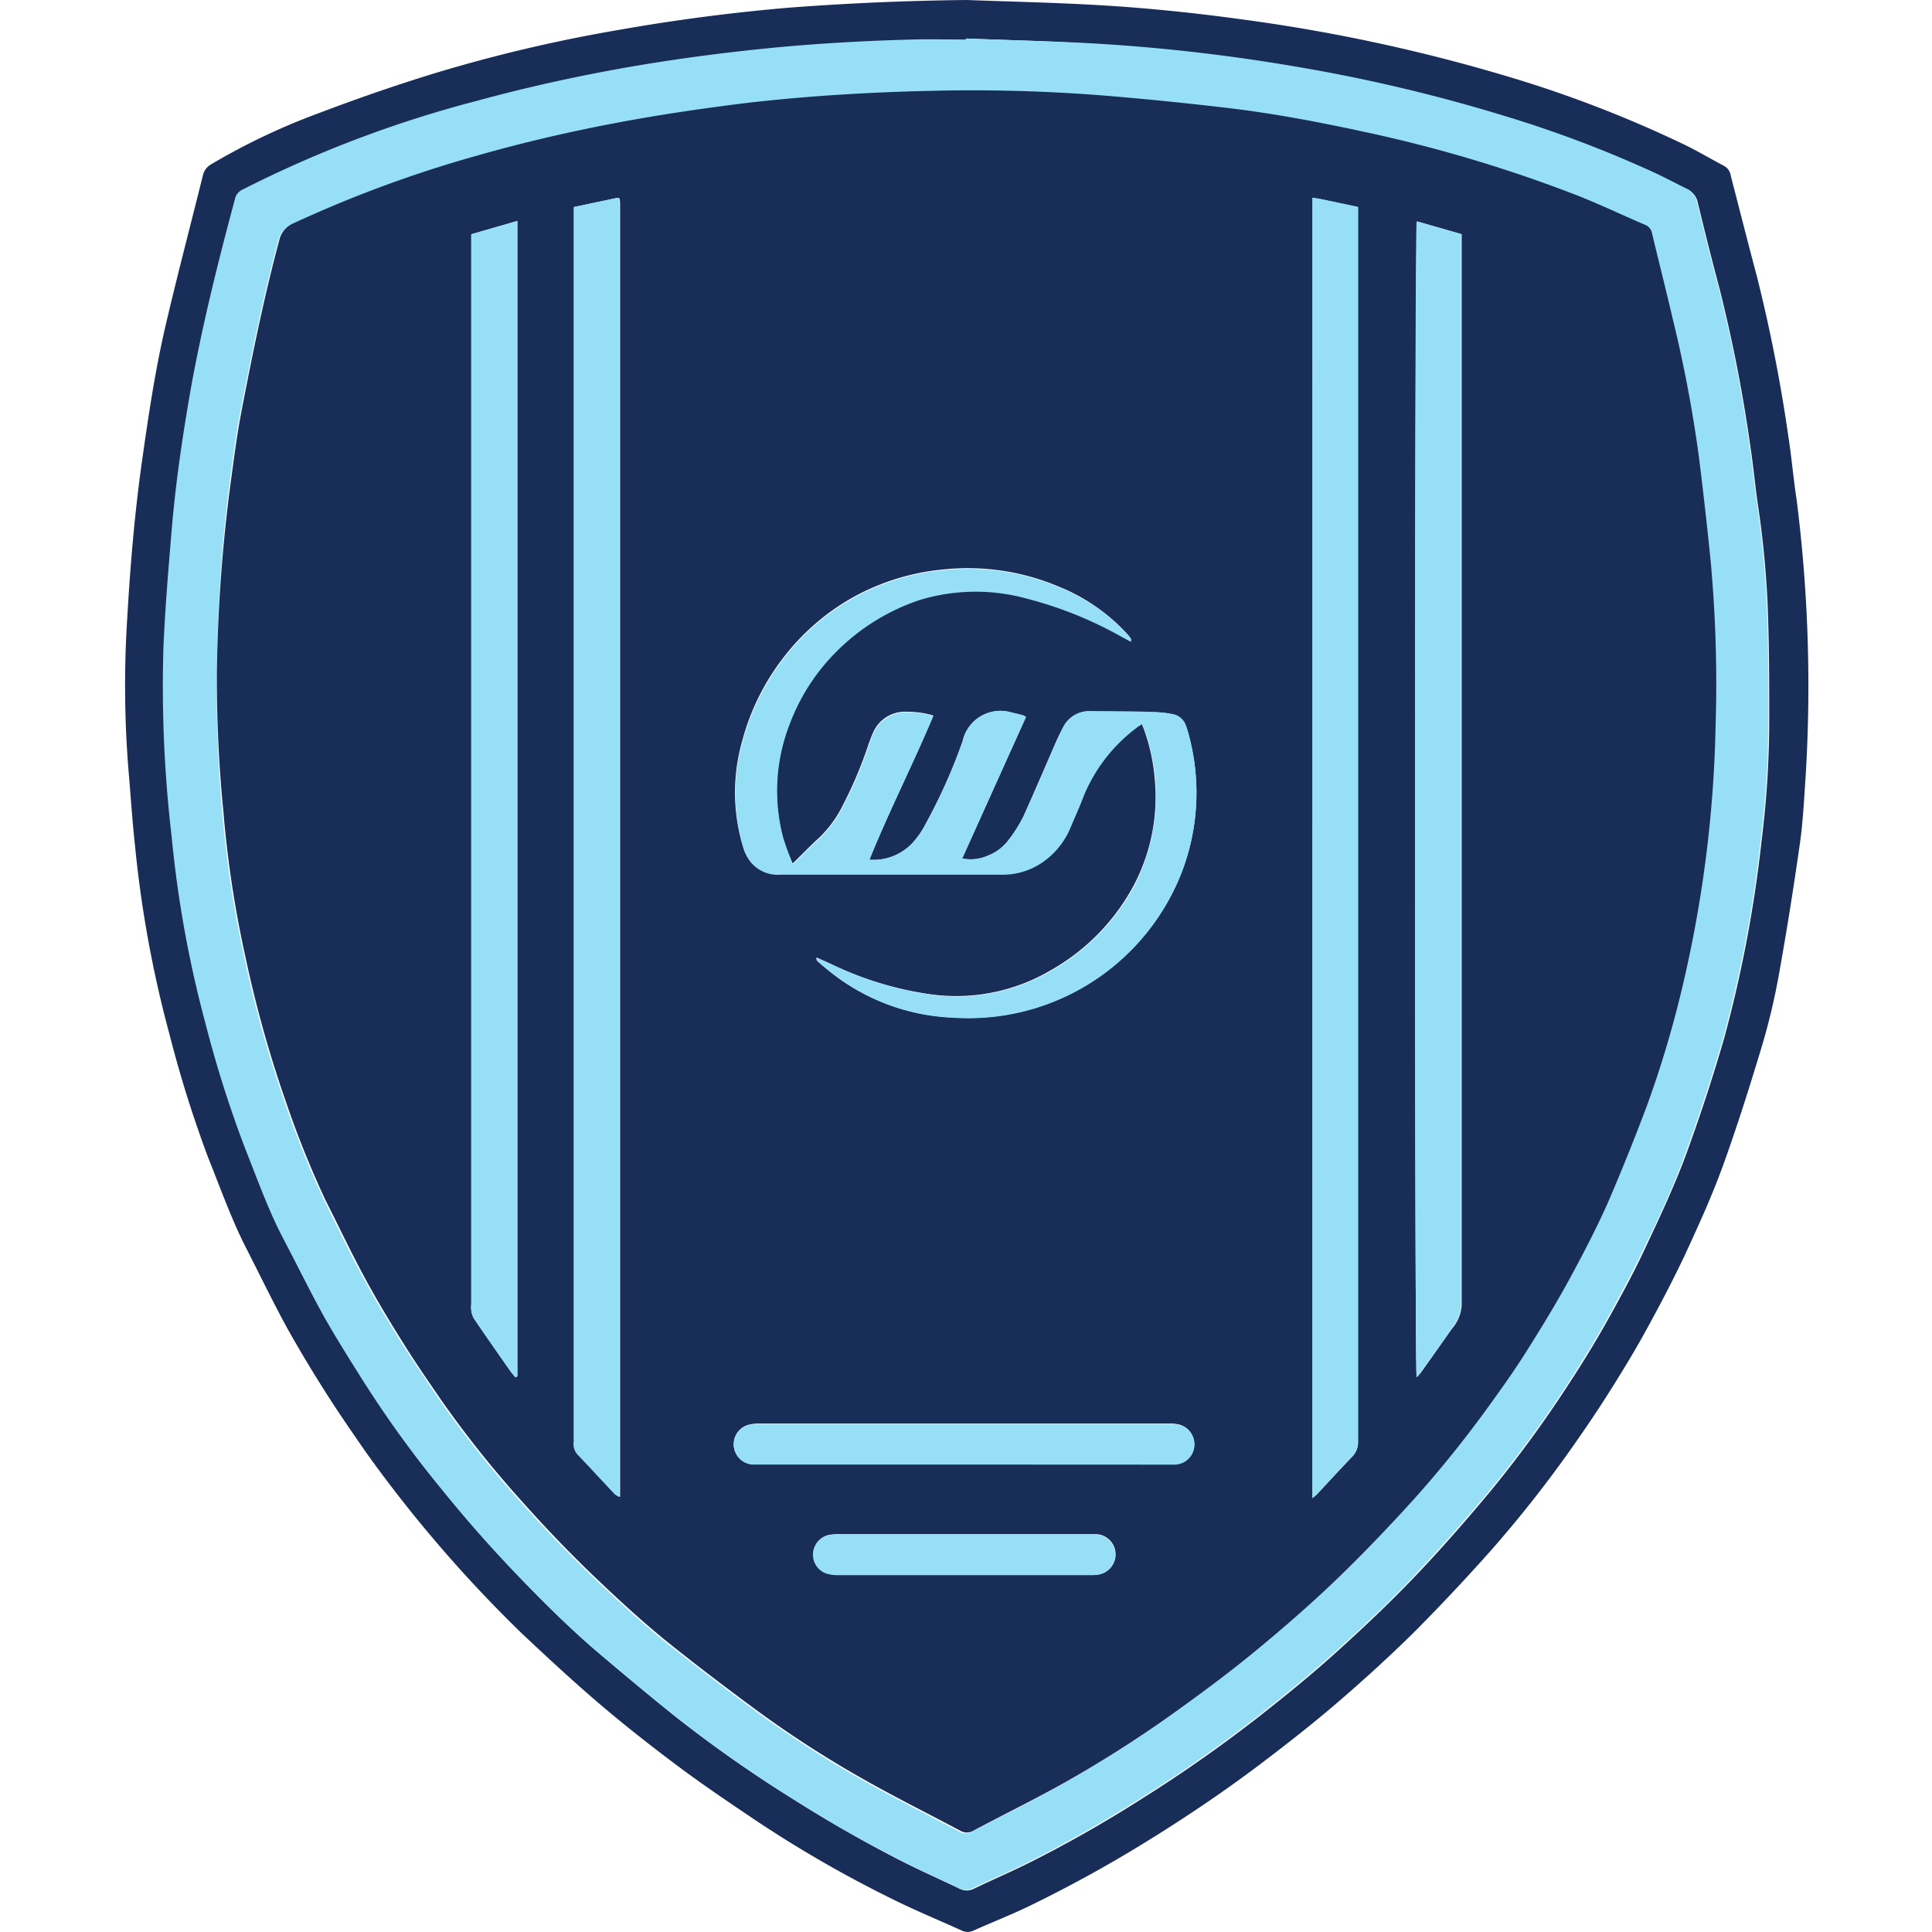 <svg xmlns="http://www.w3.org/2000/svg" xmlns:xlink="http://www.w3.org/1999/xlink" width="20" height="20" viewBox="0 0 20 20">
  <defs>
    <clipPath id="clip-_21460">
      <rect width="20" height="20"/>
    </clipPath>
  </defs>
  <g id="_21460" data-name="21460" clip-path="url(#clip-_21460)">
    <g id="Group_16" data-name="Group 16" transform="translate(-999.415 -2719.774)">
      <path id="Path_54" data-name="Path 54" d="M228.68,103.232c.46.017.921.027,1.381.054.512.03,1.021.084,1.529.155a17.813,17.813,0,0,1,2.714.59,12.361,12.361,0,0,1,1.808.7c.14.068.273.148.411.22a.139.139,0,0,1,.066.1c.09.348.179.7.271,1.045a16.255,16.255,0,0,1,.327,1.668c.033.214.051.43.084.644a15.338,15.338,0,0,1,.093,2.859c-.016.234-.027.47-.06.7q-.094.665-.212,1.327a6.82,6.82,0,0,1-.175.748c-.127.423-.26.845-.41,1.26-.111.306-.245.6-.383.9-.128.273-.269.541-.414.805-.123.224-.257.443-.394.659s-.264.4-.405.6a12.641,12.641,0,0,1-.8,1.011c-.259.291-.527.577-.8.851-.258.255-.528.5-.8.734-.259.222-.529.433-.8.638-.387.292-.79.562-1.2.814a13.564,13.564,0,0,1-1.2.657c-.184.088-.375.163-.561.246a.137.137,0,0,1-.122,0c-.247-.112-.5-.216-.741-.337a12.443,12.443,0,0,1-1.409-.815c-.266-.179-.531-.358-.788-.55-.278-.208-.552-.423-.817-.649s-.533-.475-.793-.719a13.778,13.778,0,0,1-1.616-1.876c-.142-.205-.285-.411-.419-.622s-.273-.441-.4-.668c-.143-.262-.273-.531-.41-.8-.161-.309-.276-.637-.406-.96a12.306,12.306,0,0,1-.4-1.272,11.944,11.944,0,0,1-.359-1.959c-.028-.258-.045-.517-.067-.775a10.909,10.909,0,0,1-.015-1.564c.031-.545.076-1.089.152-1.631.066-.468.135-.936.242-1.4.122-.525.26-1.047.39-1.571a.179.179,0,0,1,.089-.118,6.771,6.771,0,0,1,1.115-.529q.572-.218,1.158-.4a15.617,15.617,0,0,1,1.93-.458q.879-.156,1.768-.232Q227.745,103.242,228.68,103.232Zm-.005.4v.016c-.183,0-.366,0-.549,0-.531.015-1.061.046-1.589.1-.48.05-.957.115-1.431.2-.5.089-.993.2-1.481.333a12.025,12.025,0,0,0-2.434.921.138.138,0,0,0-.077.094c-.175.651-.338,1.3-.458,1.968-.089.492-.162.987-.2,1.486-.033.4-.066.791-.083,1.187a13.307,13.307,0,0,0,.084,1.955,11.777,11.777,0,0,0,.351,1.942,11.926,11.926,0,0,0,.413,1.3c.129.316.243.638.4.942.139.264.27.533.415.794.124.224.261.44.4.657a11.272,11.272,0,0,0,.809,1.119q.386.477.811.919c.263.272.531.539.82.784.258.219.518.436.782.648a13.476,13.476,0,0,0,1.228.862q.53.336,1.088.623c.206.106.419.2.628.3a.164.164,0,0,0,.156,0c.187-.09.378-.172.563-.264.4-.2.8-.428,1.177-.669a14.406,14.406,0,0,0,1.22-.857c.268-.211.534-.427.787-.656.281-.253.556-.514.817-.787s.535-.586.788-.891a12.174,12.174,0,0,0,.818-1.124c.137-.209.267-.423.389-.641.141-.253.279-.508.4-.77.142-.3.281-.6.4-.915q.224-.609.405-1.234a13.375,13.375,0,0,0,.386-2.039,10.119,10.119,0,0,0,.079-1.26c0-.351,0-.7-.012-1.053a9.783,9.783,0,0,0-.1-1.13c-.033-.214-.051-.43-.084-.644a15.617,15.617,0,0,0-.322-1.642c-.078-.292-.151-.585-.222-.878a.193.193,0,0,0-.115-.14c-.1-.048-.2-.1-.3-.15a12.171,12.171,0,0,0-1.58-.6,17,17,0,0,0-2.207-.518,18.754,18.754,0,0,0-1.972-.227C229.6,103.658,229.138,103.649,228.674,103.631Z" transform="translate(780.743 2616.542)" fill="#182d58"/>
      <path id="Path_55" data-name="Path 55" d="M265.178,139.186c.463.018.927.027,1.39.055a18.758,18.758,0,0,1,1.972.227,17,17,0,0,1,2.207.518,12.173,12.173,0,0,1,1.58.6c.1.048.2.1.3.15a.193.193,0,0,1,.115.14c.071.293.144.586.222.878a15.616,15.616,0,0,1,.322,1.642c.033.214.051.43.084.644a9.786,9.786,0,0,1,.1,1.13c.013.351.013.7.012,1.053a10.125,10.125,0,0,1-.079,1.26,13.373,13.373,0,0,1-.386,2.039q-.181.623-.405,1.234c-.114.311-.253.615-.4.915-.124.262-.261.517-.4.77-.122.218-.253.432-.389.641a12.171,12.171,0,0,1-.818,1.124c-.253.305-.514.6-.788.891s-.536.534-.817.787c-.254.228-.519.445-.787.656a14.406,14.406,0,0,1-1.22.857c-.382.241-.773.467-1.177.669-.185.093-.376.175-.563.264a.164.164,0,0,1-.156,0c-.209-.1-.422-.193-.628-.3q-.558-.287-1.088-.623a13.467,13.467,0,0,1-1.228-.862c-.264-.212-.524-.429-.782-.648-.288-.245-.557-.512-.82-.784q-.426-.441-.811-.919a11.277,11.277,0,0,1-.809-1.119c-.136-.217-.273-.434-.4-.657-.145-.261-.276-.53-.415-.794-.159-.3-.274-.625-.4-.942a11.928,11.928,0,0,1-.413-1.3,11.777,11.777,0,0,1-.351-1.942,13.312,13.312,0,0,1-.084-1.955c.017-.4.05-.791.083-1.187.041-.5.114-.994.2-1.486.12-.664.283-1.317.458-1.968a.138.138,0,0,1,.077-.094,12.025,12.025,0,0,1,2.434-.921c.489-.134.983-.243,1.481-.333.475-.085.952-.15,1.431-.2.528-.055,1.058-.086,1.589-.1.183-.005.366,0,.549,0Zm-7.758,6.572a14,14,0,0,0,.058,1.445,11.243,11.243,0,0,0,.23,1.509,12.186,12.186,0,0,0,.41,1.47,10.11,10.11,0,0,0,.415,1.035c.133.264.258.532.4.792.127.236.266.466.408.693.128.2.266.4.4.6a10.967,10.967,0,0,0,.809,1.016c.255.288.521.565.8.83.261.248.526.491.81.714.264.207.53.412.8.611a11.133,11.133,0,0,0,1.223.786c.3.168.615.325.922.488a.133.133,0,0,0,.137,0c.316-.166.637-.323.948-.5a12.535,12.535,0,0,0,1.208-.777c.272-.2.54-.4.8-.613.277-.229.549-.466.808-.716.274-.264.538-.541.794-.823a11.831,11.831,0,0,0,.817-1.021c.136-.188.266-.38.39-.576.143-.227.282-.457.41-.693.138-.254.273-.512.39-.776.145-.326.278-.657.4-.991a10.917,10.917,0,0,0,.4-1.361,12.786,12.786,0,0,0,.318-2.6,13.875,13.875,0,0,0-.051-1.692c-.035-.364-.077-.728-.123-1.091a13.75,13.75,0,0,0-.265-1.4c-.07-.3-.146-.6-.218-.9a.115.115,0,0,0-.067-.091c-.267-.114-.529-.238-.8-.342a14.455,14.455,0,0,0-2.122-.625c-.453-.1-.909-.185-1.369-.241s-.9-.1-1.357-.136a17.268,17.268,0,0,0-1.775-.045c-.616.014-1.232.05-1.845.12-.446.051-.889.115-1.33.2-.5.094-1,.209-1.5.35a12.627,12.627,0,0,0-1.9.7.251.251,0,0,0-.149.179c-.157.587-.277,1.182-.392,1.777-.048.248-.079.5-.113.751A16.485,16.485,0,0,0,257.421,145.758Z" transform="translate(744.239 2580.987)" fill="#97dff7"/>
      <path id="Path_56" data-name="Path 56" d="M307.028,194.29a16.492,16.492,0,0,1,.14-1.953c.034-.251.065-.5.113-.751.115-.6.235-1.191.392-1.777a.251.251,0,0,1,.149-.179,12.628,12.628,0,0,1,1.9-.7c.493-.141.992-.256,1.5-.35.441-.082.885-.146,1.33-.2.613-.069,1.228-.106,1.845-.12a17.273,17.273,0,0,1,1.775.045q.679.055,1.356.136c.46.056.916.143,1.369.241a14.449,14.449,0,0,1,2.122.625c.27.1.533.228.8.342a.115.115,0,0,1,.067.091c.072.3.148.6.218.9a13.751,13.751,0,0,1,.265,1.4c.045.363.087.727.123,1.091a13.874,13.874,0,0,1,.051,1.692,12.788,12.788,0,0,1-.318,2.6,10.926,10.926,0,0,1-.4,1.361c-.126.334-.259.665-.4.991-.118.264-.252.522-.39.776-.128.236-.267.466-.41.693-.123.2-.254.388-.39.576a11.83,11.83,0,0,1-.817,1.021c-.256.282-.52.559-.794.823-.259.249-.531.487-.808.716-.258.214-.527.416-.8.613a12.529,12.529,0,0,1-1.208.777c-.311.175-.632.331-.948.5a.133.133,0,0,1-.137,0c-.307-.163-.618-.319-.922-.488a11.133,11.133,0,0,1-1.223-.786c-.27-.2-.535-.4-.8-.611-.283-.222-.549-.466-.81-.714-.279-.265-.544-.542-.8-.83a10.972,10.972,0,0,1-.809-1.016c-.137-.2-.276-.4-.4-.6-.143-.227-.281-.457-.408-.693-.14-.26-.266-.528-.4-.792a10.1,10.1,0,0,1-.415-1.035,12.181,12.181,0,0,1-.41-1.47,11.232,11.232,0,0,1-.23-1.509A14,14,0,0,1,307.028,194.29Zm6.755,1.929c.207-.512.453-.99.659-1.494a.95.95,0,0,0-.273-.038.359.359,0,0,0-.353.228c-.015.033-.027.068-.039.1a4.392,4.392,0,0,1-.269.64,1.2,1.2,0,0,1-.247.338c-.09.081-.174.169-.273.266a2.662,2.662,0,0,1-.1-.269,1.9,1.9,0,0,1,.061-1.168,2.1,2.1,0,0,1,.444-.718,2.2,2.2,0,0,1,.908-.581,1.993,1.993,0,0,1,1.111-.013,4.062,4.062,0,0,1,.988.4l.088.047c0-.018.006-.026,0-.029a.385.385,0,0,0-.033-.043,1.958,1.958,0,0,0-.708-.492,2.424,2.424,0,0,0-1.2-.179,2.4,2.4,0,0,0-.921.281,2.374,2.374,0,0,0-.742.643,2.421,2.421,0,0,0-.417.849,1.943,1.943,0,0,0,.012,1.111.444.444,0,0,0,.081.15.36.36,0,0,0,.295.119c.495,0,.989,0,1.483,0,.269,0,.537,0,.806,0a.726.726,0,0,0,.489-.176.814.814,0,0,0,.222-.3c.046-.113.1-.224.141-.338a1.687,1.687,0,0,1,.549-.707c.015-.013.033-.023.057-.038.013.036.025.064.034.092a1.984,1.984,0,0,1,.1.474,1.963,1.963,0,0,1-.211,1.1,2.2,2.2,0,0,1-.861.887,1.931,1.931,0,0,1-1.3.243,3.469,3.469,0,0,1-.966-.3c-.054-.025-.109-.049-.163-.073a.046.046,0,0,0,.012.04c.037.032.074.063.112.094a2.174,2.174,0,0,0,1.288.486A2.368,2.368,0,0,0,317,196.389a2.293,2.293,0,0,0,.083-1.481c-.006-.024-.014-.047-.022-.07a.181.181,0,0,0-.144-.126,1.239,1.239,0,0,0-.181-.02c-.22,0-.439-.007-.659-.009a.3.3,0,0,0-.291.17c-.028.054-.054.109-.079.165-.11.251-.216.5-.33.754a1.453,1.453,0,0,1-.145.232.49.49,0,0,1-.221.173.445.445,0,0,1-.268.03l.66-1.464a.124.124,0,0,0-.027-.017c-.038-.01-.077-.021-.115-.028a.4.4,0,0,0-.513.293,5.684,5.684,0,0,1-.384.859.871.871,0,0,1-.147.208A.554.554,0,0,1,313.783,196.219Zm4.587,6.608c.025-.021.037-.029.047-.04.121-.129.24-.26.363-.387a.216.216,0,0,0,.062-.163q0-6.337,0-12.674v-.1l-.385-.081c-.026-.005-.053-.008-.086-.014Zm-7.643-13.365V202.2a.387.387,0,0,1,0,.046.163.163,0,0,0,.05.14c.126.132.25.267.375.4a.238.238,0,0,0,.05.029q0-6.7,0-13.37c0-.021,0-.042-.005-.063a.014.014,0,0,0,0-.008l-.017-.008Zm8.722,12.115c.018-.021.035-.037.048-.056.106-.149.213-.3.317-.448a.406.406,0,0,0,.1-.239q0-5.493,0-10.985v-.106l-.46-.132C319.425,189.706,319.426,201.5,319.448,201.577Zm-9.328,0,.018-.011v-11.96l-.477.138v.124q0,5.476,0,10.952a.319.319,0,0,0,0,.064.237.237,0,0,0,.028.085c.122.179.246.356.371.534C310.078,201.53,310.1,201.553,310.12,201.578Zm4.644.9h2.1c.027,0,.055,0,.082,0a.209.209,0,0,0,.043-.411.435.435,0,0,0-.108-.011h-4.237a.467.467,0,0,0-.108.012.208.208,0,0,0,.028.409.98.98,0,0,0,.1,0Zm.01.724h-1.3a.521.521,0,0,0-.118.009.207.207,0,0,0,0,.4.427.427,0,0,0,.108.012h2.616a.392.392,0,0,0,.091-.008.21.21,0,0,0-.031-.413c-.03,0-.061,0-.091,0Z" transform="translate(694.632 2532.455)" fill="#182d58"/>
      <path id="Path_57" data-name="Path 57" d="M792.024,636.726a.554.554,0,0,0,.436-.163.872.872,0,0,0,.147-.208,5.673,5.673,0,0,0,.384-.859.4.4,0,0,1,.512-.293c.039.007.077.018.115.028a.127.127,0,0,1,.027.017l-.66,1.464a.445.445,0,0,0,.268-.03.49.49,0,0,0,.221-.173,1.448,1.448,0,0,0,.145-.232c.114-.25.22-.5.33-.754.024-.056.05-.111.079-.165a.3.3,0,0,1,.291-.17c.22,0,.439,0,.659.009a1.234,1.234,0,0,1,.181.02.181.181,0,0,1,.144.126.7.7,0,0,1,.022.07,2.293,2.293,0,0,1-.083,1.481,2.368,2.368,0,0,1-2.348,1.468,2.174,2.174,0,0,1-1.288-.486c-.038-.031-.075-.062-.112-.094a.046.046,0,0,1-.012-.04l.163.073a3.469,3.469,0,0,0,.966.3,1.931,1.931,0,0,0,1.3-.243,2.2,2.2,0,0,0,.861-.887,2.035,2.035,0,0,0,.111-1.572c-.01-.028-.021-.056-.034-.092-.023.015-.041.025-.057.038a1.687,1.687,0,0,0-.549.707c-.042.114-.094.225-.141.338a.813.813,0,0,1-.222.3.726.726,0,0,1-.489.177c-.269,0-.537,0-.806,0-.495,0-.989,0-1.484,0a.36.36,0,0,1-.295-.119.445.445,0,0,1-.082-.15,1.943,1.943,0,0,1-.012-1.111,2.421,2.421,0,0,1,.417-.849,2.374,2.374,0,0,1,.742-.643,2.4,2.4,0,0,1,.921-.281,2.423,2.423,0,0,1,1.2.179,1.959,1.959,0,0,1,.708.492.4.4,0,0,1,.033.043s0,.011,0,.029l-.088-.047a4.06,4.06,0,0,0-.988-.4,1.994,1.994,0,0,0-1.111.013,2.2,2.2,0,0,0-.908.581,2.1,2.1,0,0,0-.444.718,1.9,1.9,0,0,0-.061,1.168,2.66,2.66,0,0,0,.1.269c.1-.1.183-.185.273-.266a1.193,1.193,0,0,0,.247-.338,4.379,4.379,0,0,0,.269-.64c.012-.035.024-.069.039-.1a.359.359,0,0,1,.353-.229.951.951,0,0,1,.273.038C792.477,635.736,792.23,636.215,792.024,636.726Z" transform="translate(216.391 2091.948)" fill="#97dff7"/>
      <path id="Path_58" data-name="Path 58" d="M1328.575,300.975V287.513c.033.005.06.008.086.014l.385.081v.1q0,6.337,0,12.674a.216.216,0,0,1-.062.164c-.123.127-.242.258-.363.387C1328.612,300.946,1328.6,300.954,1328.575,300.975Z" transform="translate(-315.574 2434.307)" fill="#97dff7"/>
      <path id="Path_59" data-name="Path 59" d="M640.018,287.752l.449-.095.017.008a.014.014,0,0,1,0,.008c0,.021.005.042.005.063q0,6.679,0,13.37a.238.238,0,0,1-.05-.029c-.125-.133-.249-.268-.375-.4a.163.163,0,0,1-.05-.14.381.381,0,0,0,0-.046V287.752Z" transform="translate(365.339 2434.165)" fill="#97dff7"/>
      <path id="Path_60" data-name="Path 60" d="M1424.174,321.592c-.022-.078-.023-11.871,0-11.966l.46.132v.106q0,5.493,0,10.985a.406.406,0,0,1-.1.239c-.1.151-.211.3-.317.448C1424.209,321.555,1424.192,321.572,1424.174,321.592Z" transform="translate(-410.094 2412.44)" fill="#97dff7"/>
      <path id="Path_61" data-name="Path 61" d="M544.568,321.275c-.02-.025-.042-.048-.06-.074-.124-.177-.248-.355-.37-.534a.234.234,0,0,1-.028-.085.319.319,0,0,1,0-.064V309.442l.477-.138v11.96Z" transform="translate(460.183 2412.758)" fill="#97dff7"/>
      <path id="Path_62" data-name="Path 62" d="M791.6,1430.923h-2.1c-.034,0-.067,0-.1,0a.208.208,0,0,1-.028-.409.469.469,0,0,1,.108-.012h4.237a.442.442,0,0,1,.109.011.209.209,0,0,1-.043.411c-.027,0-.055,0-.082,0Z" transform="translate(217.798 1304.012)" fill="#97dff7"/>
      <path id="Path_63" data-name="Path 63" d="M864.482,1533.871h1.272c.03,0,.061,0,.091,0a.21.21,0,0,1,.031.413.387.387,0,0,1-.091.008h-2.617a.423.423,0,0,1-.108-.012.207.207,0,0,1,0-.4.528.528,0,0,1,.118-.009Z" transform="translate(144.924 1201.788)" fill="#97dff7"/>
    </g>
  </g>
</svg>
